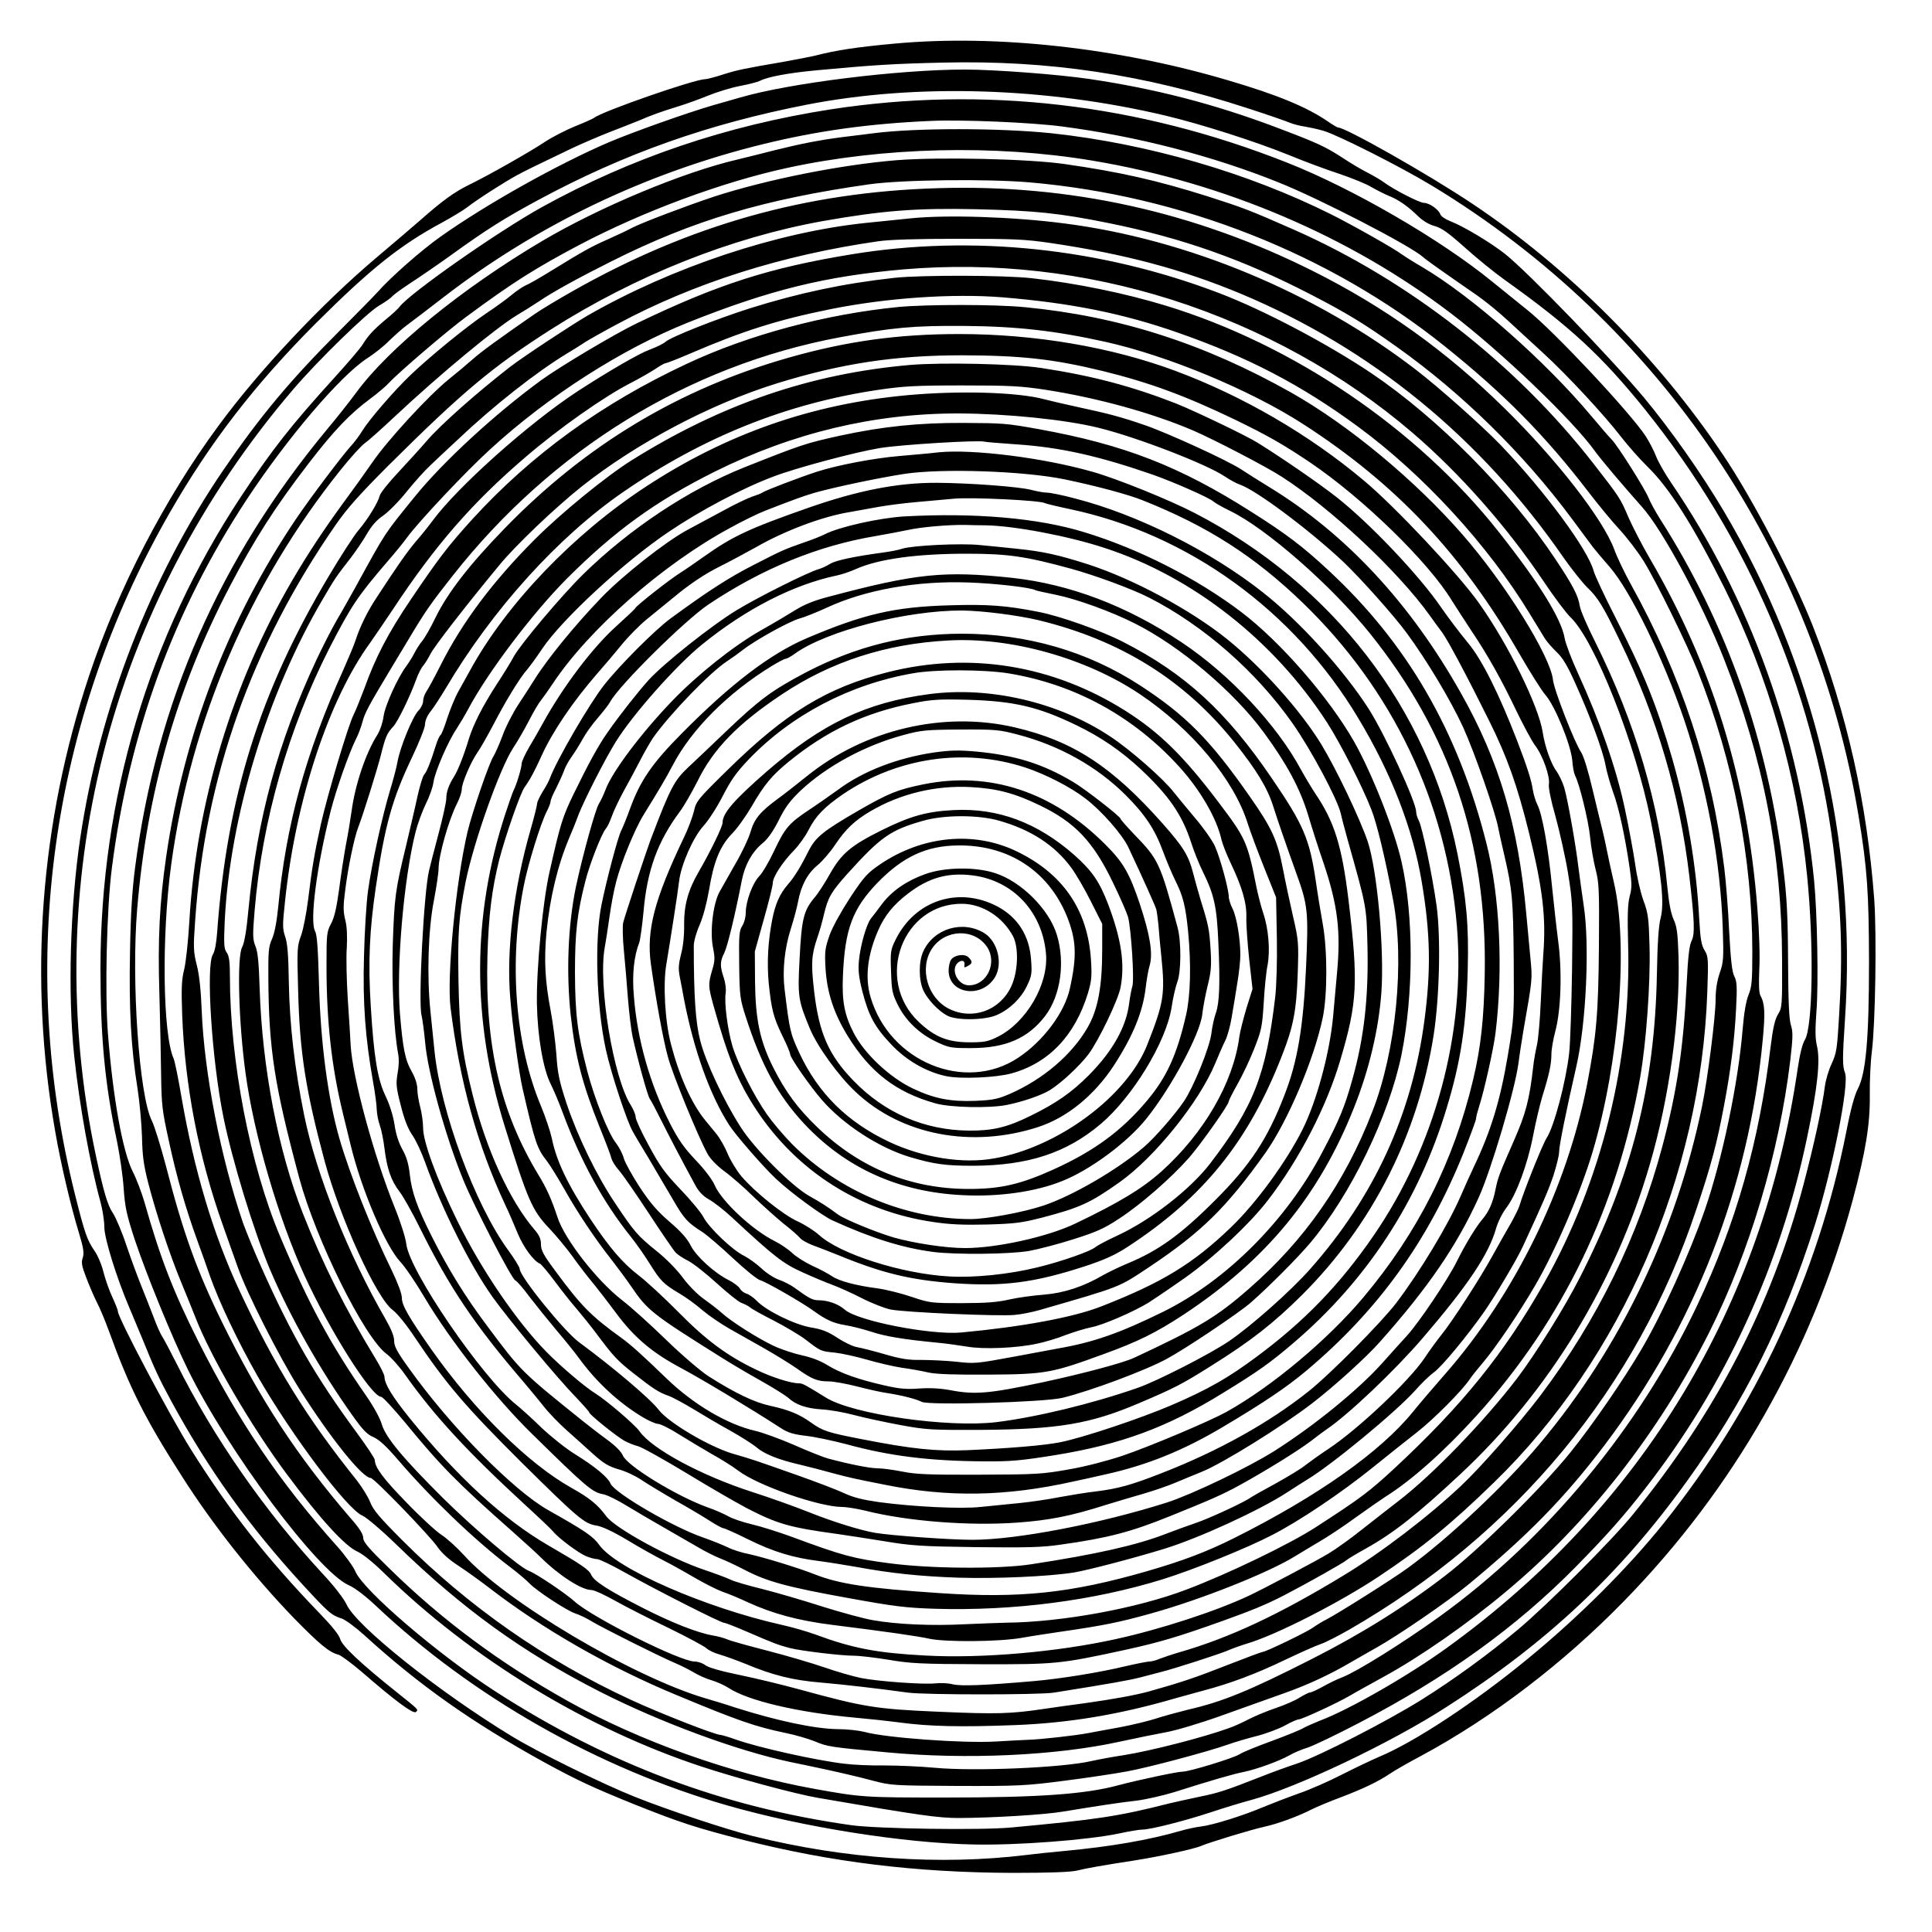 <?xml version="1.0" encoding="UTF-8" standalone="yes"?>
<svg version="1.0" xmlns="http://www.w3.org/2000/svg" width="100mm" height="100mm" viewBox="0 0 1000 1000" preserveAspectRatio="xMidYMid meet">
  <g transform="translate(0,1000) scale(0.1,-0.1)" fill="#000000" stroke="none">
    <path d="M4638 9775 c-198 -18 -308 -34 -423 -64 -22 -5 -94 -19 -160 -31
-210 -36 -238 -42 -314 -66 -40 -13 -82 -24 -92 -24 -54 0 -534 -167 -574
-200 -5 -4 -49 -24 -97 -43 -49 -20 -119 -56 -157 -81 -78 -52 -293 -174 -394
-223 -77 -38 -135 -80 -252 -183 -44 -38 -145 -125 -225 -192 -284 -240 -605
-580 -820 -873 -277 -375 -519 -843 -668 -1290 -255 -764 -315 -1573 -176
-2363 28 -162 79 -381 123 -525 24 -79 27 -104 19 -128 -8 -23 -5 -42 18 -101
15 -40 40 -98 55 -128 16 -30 44 -98 63 -150 106 -293 187 -454 380 -755 160
-251 366 -511 575 -728 134 -137 185 -180 234 -192 13 -4 67 -44 120 -89 170
-148 267 -220 280 -207 13 13 18 8 -98 101 -187 149 -284 240 -294 276 -6 22
-44 69 -109 136 -271 281 -463 526 -664 846 -114 183 -378 682 -378 715 0 7
-13 39 -28 72 -16 33 -36 91 -46 129 -9 38 -30 88 -47 112 -38 55 -51 93 -99
284 -303 1203 -129 2461 489 3537 209 364 440 663 755 979 282 281 436 405
654 522 51 28 109 63 130 79 51 40 195 132 256 165 50 27 75 39 281 138 55 26
150 67 210 90 61 24 124 48 140 55 67 29 114 46 195 71 47 14 121 41 165 59
44 18 118 41 165 50 47 9 93 21 102 26 40 21 145 41 293 55 300 28 400 34 656
40 549 13 1040 -61 1579 -237 102 -33 200 -67 218 -75 18 -7 51 -16 75 -19 23
-4 67 -13 97 -22 73 -21 402 -187 565 -286 1176 -713 1981 -1904 2205 -3261
45 -272 53 -396 54 -751 0 -404 -16 -580 -58 -661 -17 -32 -38 -109 -60 -224
-147 -740 -468 -1428 -942 -2021 -188 -235 -444 -490 -709 -707 -271 -223
-584 -429 -764 -504 -42 -18 -130 -60 -197 -94 -66 -34 -166 -78 -222 -97 -56
-20 -139 -52 -185 -71 -104 -44 -257 -92 -321 -100 -27 -3 -72 -13 -100 -21
-169 -49 -365 -83 -611 -106 -66 -6 -151 -15 -190 -20 -448 -55 -944 -21
-1420 98 -130 32 -446 137 -610 203 -170 68 -502 231 -639 315 -376 229 -801
568 -852 680 -14 30 -63 94 -120 155 -302 326 -568 708 -759 1090 -32 63 -65
126 -74 140 -10 14 -30 59 -45 100 -16 41 -43 111 -61 155 -18 44 -54 140 -79
214 -24 73 -57 150 -71 171 -28 40 -49 112 -89 300 -146 686 -133 1402 39
2080 174 686 512 1335 983 1885 127 149 383 398 444 433 31 18 62 40 69 49 8
9 51 40 95 69 45 29 138 93 208 143 182 132 281 194 456 288 444 239 877 392
1390 492 568 110 1236 89 1855 -58 184 -44 465 -134 635 -203 80 -33 198 -77
263 -98 65 -22 139 -52 165 -68 26 -15 67 -36 91 -46 49 -19 99 -54 153 -107
23 -22 56 -42 84 -49 36 -10 72 -36 156 -111 60 -54 152 -129 204 -166 341
-243 505 -395 729 -673 533 -664 869 -1444 974 -2265 42 -332 50 -543 30 -875
-10 -169 -13 -190 -38 -245 -16 -33 -31 -85 -35 -115 -14 -110 -58 -310 -111
-511 -166 -627 -451 -1177 -884 -1709 -107 -132 -439 -464 -591 -592 -156
-131 -332 -259 -504 -367 -180 -112 -525 -289 -642 -329 -49 -16 -129 -45
-179 -65 -194 -76 -228 -87 -327 -107 -57 -12 -128 -28 -158 -35 -264 -67
-373 -83 -815 -124 -158 -15 -695 -7 -830 12 -665 94 -1259 317 -1839 691
-299 193 -683 522 -726 621 -11 26 -53 84 -93 129 -301 336 -509 643 -722
1066 -129 257 -195 427 -278 720 -14 47 -40 117 -60 156 -52 103 -102 379
-128 709 -17 213 -7 653 20 862 90 703 319 1330 695 1903 211 321 487 645 626
735 36 23 88 64 115 92 28 27 68 63 90 79 22 16 107 81 190 145 484 374 1048
644 1655 793 282 69 547 106 865 120 160 8 530 -8 685 -29 388 -51 776 -152
1115 -288 216 -86 684 -328 750 -387 19 -17 91 -68 279 -198 43 -30 113 -87
155 -126 43 -39 126 -116 186 -171 128 -117 323 -328 408 -439 34 -44 96 -114
138 -155 111 -109 235 -305 394 -623 229 -459 378 -979 429 -1495 35 -354 29
-778 -12 -845 -13 -21 -26 -74 -37 -148 -180 -1234 -806 -2269 -1813 -2997
-198 -144 -510 -323 -660 -379 -35 -14 -73 -31 -85 -38 -12 -8 -85 -38 -161
-66 -77 -28 -154 -59 -170 -70 -34 -21 -260 -90 -295 -90 -27 0 -229 -43 -331
-70 -172 -47 -413 -64 -900 -64 -414 0 -432 1 -675 45 -432 78 -905 247 -1277
455 -352 197 -651 419 -925 688 -105 102 -133 135 -133 156 0 19 -20 51 -68
105 -274 319 -463 606 -662 1010 -131 267 -202 464 -290 806 -27 102 -60 210
-74 238 -66 129 -107 725 -76 1096 50 601 205 1143 476 1663 131 251 237 417
415 648 127 165 210 252 314 329 39 29 84 67 100 85 51 55 306 273 398 340
242 179 360 253 587 373 329 173 738 325 1075 398 497 108 1073 122 1577 38
684 -114 1338 -393 1862 -794 258 -197 626 -549 742 -711 30 -42 147 -180 244
-289 106 -119 308 -493 423 -785 204 -517 299 -1008 301 -1555 1 -240 0 -251
-21 -285 -16 -26 -26 -69 -38 -165 -60 -498 -179 -916 -382 -1345 -298 -629
-779 -1209 -1333 -1608 -189 -136 -423 -282 -501 -313 -27 -10 -72 -32 -102
-49 -29 -16 -59 -30 -66 -30 -6 0 -30 -12 -53 -26 -23 -15 -78 -39 -122 -54
-45 -15 -108 -41 -141 -58 -33 -17 -80 -39 -105 -47 -132 -48 -406 -118 -545
-140 -55 -8 -129 -22 -165 -30 -151 -35 -606 -54 -811 -35 -74 7 -190 12 -259
12 -69 -1 -163 3 -210 9 -144 17 -438 82 -558 124 -39 14 -76 25 -82 25 -28 0
-314 112 -465 182 -445 206 -839 482 -1180 823 -120 120 -154 160 -169 200
-11 28 -43 79 -71 115 -257 320 -424 591 -607 983 -135 290 -233 619 -299
1000 -16 95 -34 183 -40 197 -57 126 -63 637 -13 1004 101 746 406 1457 878
2045 52 65 108 126 123 136 15 10 84 71 153 136 238 223 529 464 638 529 32
19 83 51 113 71 72 49 207 123 377 208 421 211 788 320 1331 397 171 24 611
29 831 10 785 -68 1551 -370 2144 -845 311 -249 523 -464 750 -760 49 -64 120
-150 158 -191 38 -41 95 -115 126 -165 66 -107 224 -429 280 -570 185 -469
282 -970 282 -1453 0 -149 -3 -180 -19 -220 -13 -31 -24 -93 -31 -178 -23
-282 -106 -675 -195 -934 -80 -230 -220 -539 -330 -726 -91 -155 -254 -392
-367 -532 -150 -186 -472 -503 -648 -638 -212 -163 -436 -302 -690 -431 -323
-164 -461 -221 -640 -262 -52 -13 -127 -33 -166 -46 -40 -13 -123 -33 -186
-45 -62 -11 -135 -25 -163 -30 -66 -13 -247 -33 -310 -35 -27 -1 -104 -5 -170
-9 -167 -10 -573 19 -682 50 -28 7 -89 14 -135 14 -117 1 -313 42 -533 112
-44 15 -114 36 -155 48 -376 111 -1035 502 -1249 741 -36 39 -87 86 -115 104
-28 18 -110 93 -181 167 -121 124 -165 183 -165 221 0 8 -41 70 -91 138 -216
293 -338 505 -496 859 -36 80 -78 183 -95 230 -115 335 -201 774 -214 1100 -4
101 -12 182 -25 233 -18 71 -19 92 -9 230 51 744 292 1423 728 2051 58 84 124
158 272 306 383 381 539 512 845 707 436 277 929 473 1400 558 311 55 486 69
800 62 301 -7 429 -20 685 -72 376 -76 697 -189 1046 -370 186 -96 276 -151
446 -272 337 -240 652 -549 904 -888 49 -66 98 -132 109 -147 11 -14 50 -61
87 -103 107 -123 277 -472 385 -790 117 -348 188 -729 200 -1080 5 -156 4
-175 -16 -232 -14 -41 -21 -87 -21 -136 0 -88 -41 -411 -70 -552 -133 -646
-423 -1249 -838 -1745 -182 -218 -477 -495 -687 -647 -81 -59 -359 -234 -419
-265 -22 -11 -54 -31 -71 -43 -30 -22 -243 -125 -259 -125 -5 0 -88 -31 -185
-69 -160 -63 -237 -89 -401 -135 -72 -20 -188 -41 -330 -61 -63 -8 -160 -22
-215 -30 -174 -26 -246 -28 -546 -15 -326 14 -387 24 -719 115 -91 25 -232 59
-315 76 -93 19 -159 38 -174 50 -13 10 -38 19 -56 19 -74 0 -528 227 -620 310
-45 41 -199 145 -237 159 -49 18 -286 220 -444 376 -210 209 -297 314 -318
383 -8 30 -43 93 -79 145 -185 266 -300 478 -447 827 -155 366 -260 911 -260
1346 0 76 -4 105 -16 123 -15 20 -16 43 -11 160 26 541 221 1184 509 1672 63
108 67 113 146 215 26 34 63 89 82 122 23 40 50 71 83 93 26 18 81 73 121 123
40 50 95 111 122 136 26 25 91 86 144 135 182 173 407 350 566 446 38 23 80
49 94 59 14 9 89 52 168 94 394 211 850 356 1347 427 59 9 203 13 415 13 287
0 343 -2 479 -22 385 -57 683 -137 985 -263 675 -283 1240 -745 1668 -1364 42
-60 98 -130 123 -155 55 -52 83 -97 171 -280 191 -394 308 -792 358 -1215 27
-234 29 -299 12 -334 -12 -22 -19 -82 -26 -225 -17 -333 -50 -554 -125 -837
-125 -468 -336 -899 -631 -1291 -109 -144 -309 -372 -410 -467 -167 -158 -415
-348 -614 -468 -331 -201 -588 -321 -845 -395 -38 -11 -85 -27 -103 -34 -18
-8 -42 -14 -52 -14 -11 0 -67 -11 -123 -24 -137 -33 -337 -65 -472 -77 -265
-23 -380 -27 -423 -17 -23 6 -64 8 -90 5 -61 -7 -298 10 -387 28 -39 8 -123
32 -186 54 -64 22 -196 61 -293 86 -97 25 -192 51 -210 59 -18 8 -53 17 -77
21 -77 13 -210 65 -359 141 -179 91 -256 140 -270 173 -10 25 -49 52 -220 151
-232 134 -472 354 -719 659 -92 114 -130 177 -131 215 0 10 -21 53 -47 95
-157 258 -274 492 -376 752 -128 325 -210 754 -223 1161 -4 136 -10 193 -22
221 -14 35 -15 55 -4 185 39 465 175 941 387 1357 112 218 147 270 300 448 39
45 85 101 102 125 57 79 306 344 433 459 298 273 679 517 1022 654 423 169
713 240 1118 275 466 39 932 -14 1384 -157 464 -148 891 -384 1246 -688 245
-210 490 -487 679 -769 54 -81 117 -165 140 -187 125 -119 336 -654 415 -1050
56 -286 71 -429 52 -504 -11 -39 -17 -130 -20 -296 -11 -573 -129 -1039 -399
-1568 -77 -152 -228 -394 -325 -522 -170 -222 -434 -496 -612 -633 -47 -36
-131 -102 -187 -146 -56 -45 -134 -101 -173 -125 -59 -36 -336 -183 -415 -220
-169 -80 -461 -175 -690 -225 -303 -67 -696 -101 -985 -85 -249 13 -376 37
-570 109 -41 15 -120 38 -175 50 -396 89 -854 289 -943 413 -31 44 -73 73
-265 181 -182 103 -506 433 -722 736 -60 83 -75 112 -75 140 0 24 -15 61 -46
115 -193 335 -356 744 -419 1050 -50 245 -76 468 -80 690 -2 140 -7 203 -19
237 -14 41 -14 61 -1 180 55 528 227 1049 443 1344 23 33 75 109 115 169 219
332 412 554 687 789 173 149 409 315 547 385 43 22 98 54 123 70 25 17 49 31
55 31 5 0 62 22 125 49 271 117 457 176 725 230 290 59 635 83 895 62 351 -29
623 -83 910 -184 360 -126 635 -269 930 -486 337 -248 672 -612 888 -968 31
-51 66 -108 77 -126 11 -18 39 -50 62 -72 32 -30 56 -71 96 -160 75 -165 144
-352 157 -425 6 -34 24 -96 39 -139 29 -78 61 -223 86 -393 12 -82 12 -104 0
-148 -10 -40 -12 -98 -8 -244 18 -604 -138 -1233 -436 -1759 -206 -363 -421
-629 -771 -955 -134 -124 -178 -157 -410 -307 -134 -87 -455 -242 -670 -323
-255 -97 -644 -168 -930 -171 -36 -1 -132 -4 -215 -8 -171 -9 -353 -1 -477 21
-47 8 -164 40 -260 70 -96 31 -236 72 -311 91 -74 18 -149 40 -164 48 -16 8
-77 31 -136 51 -176 59 -463 215 -509 278 -45 61 -86 94 -182 148 -223 125
-502 401 -723 715 -118 168 -153 229 -153 267 0 22 -20 75 -53 144 -103 210
-218 499 -271 684 -59 206 -97 493 -105 800 -5 183 -10 251 -20 270 -29 50 8
335 80 620 28 112 98 310 134 380 10 19 24 57 31 83 12 47 32 84 151 282 30
50 70 116 89 148 86 144 112 181 227 327 515 654 1219 1087 2003 1234 272 51
383 61 644 59 272 -2 473 -25 730 -82 325 -72 754 -251 1025 -426 482 -311
824 -674 1120 -1190 54 -93 114 -189 134 -212 49 -55 131 -256 139 -338 2 -33
9 -68 14 -78 24 -46 69 -232 78 -317 5 -52 18 -129 29 -171 18 -69 19 -106 17
-400 -3 -345 -13 -461 -61 -710 -104 -537 -374 -1089 -735 -1501 -58 -66 -133
-154 -167 -196 -169 -208 -494 -437 -923 -652 -146 -73 -268 -119 -455 -173
-392 -113 -656 -141 -1070 -113 -374 25 -521 47 -650 98 -80 32 -264 88 -338
104 -37 7 -87 23 -110 35 -23 11 -79 34 -125 50 -156 53 -461 231 -482 280
-14 33 -79 87 -182 151 -46 28 -124 90 -175 138 -50 49 -110 103 -133 121
-176 141 -551 690 -567 830 -3 30 -30 115 -60 189 -109 269 -219 677 -228 840
-2 36 -8 144 -15 240 -6 96 -9 216 -5 265 3 59 1 109 -8 144 -11 44 -11 72 0
155 14 114 47 274 68 326 26 68 94 286 116 370 24 97 32 115 65 150 23 25 86
154 119 245 10 28 26 59 36 70 9 11 26 38 37 60 18 37 182 249 355 458 83 102
291 300 428 409 283 224 664 426 1008 533 335 104 614 146 961 146 305 -1 471
-19 726 -81 244 -60 428 -128 684 -251 173 -84 250 -128 390 -222 274 -185
614 -516 735 -716 23 -36 68 -106 101 -156 83 -123 157 -255 233 -415 36 -74
79 -155 97 -179 40 -52 78 -162 71 -200 -3 -16 10 -83 34 -166 21 -77 51 -209
65 -294 24 -149 25 -167 21 -495 -3 -188 -9 -384 -15 -436 -17 -151 -78 -381
-117 -441 -21 -32 -122 -285 -140 -349 -4 -14 -24 -54 -44 -90 -21 -36 -64
-112 -96 -170 -64 -117 -209 -341 -265 -410 -20 -25 -60 -79 -87 -120 -81
-120 -345 -369 -498 -470 -44 -29 -98 -68 -120 -85 -22 -18 -92 -60 -155 -95
-63 -34 -119 -66 -125 -70 -25 -21 -219 -111 -286 -133 -41 -14 -110 -39 -154
-56 -152 -59 -360 -106 -700 -158 -165 -25 -521 -23 -735 6 -182 24 -239 39
-498 135 -68 25 -162 55 -210 66 -47 11 -102 30 -121 41 -19 11 -70 34 -114
49 -160 59 -411 213 -433 266 -8 20 -39 51 -80 81 -36 26 -97 73 -134 103
-310 249 -314 253 -487 485 -115 153 -203 296 -288 465 -76 151 -104 230 -114
321 -6 56 -17 92 -39 131 -19 35 -33 78 -40 127 -7 46 -24 100 -45 145 -43 87
-62 206 -78 469 -14 224 -7 390 26 613 47 322 84 457 189 677 36 76 66 151 66
168 0 18 11 45 29 67 16 20 51 74 78 119 240 406 580 783 918 1016 415 286
848 459 1320 529 128 19 192 23 435 23 249 0 304 -3 435 -23 269 -42 550 -120
760 -210 107 -46 382 -189 460 -240 255 -164 599 -486 765 -717 19 -27 48 -67
65 -89 30 -41 132 -233 245 -461 91 -184 143 -329 204 -575 71 -289 89 -437
74 -630 -3 -41 -9 -151 -13 -245 -4 -93 -13 -195 -20 -225 -7 -30 -16 -80 -19
-110 -20 -175 -39 -245 -100 -384 -76 -173 -82 -189 -95 -251 -13 -68 -35
-118 -69 -157 -33 -39 -87 -127 -132 -218 -48 -96 -195 -315 -259 -385 -31
-34 -89 -98 -128 -142 -122 -136 -351 -323 -558 -454 -133 -84 -425 -224 -555
-266 -347 -110 -778 -193 -1007 -193 -117 0 -419 22 -503 36 -76 13 -218 57
-338 105 -70 28 -203 76 -297 106 -264 85 -521 223 -585 315 -24 34 -171 160
-229 196 -52 32 -176 137 -251 213 -154 156 -341 430 -465 684 -105 215 -175
405 -175 477 0 29 -7 78 -15 108 -8 30 -15 72 -15 94 0 24 -11 58 -29 90 -34
59 -46 119 -61 301 -19 243 19 692 81 939 11 43 35 108 53 145 18 36 37 88 40
115 9 55 75 209 120 275 16 25 43 70 59 100 100 189 332 496 511 676 247 247
461 402 766 554 404 201 827 302 1263 301 248 -1 552 -32 722 -74 200 -49 562
-189 656 -253 24 -16 58 -35 76 -41 85 -29 358 -233 537 -401 88 -84 259 -275
326 -366 106 -144 228 -348 293 -489 58 -127 168 -442 182 -522 4 -21 18 -84
31 -139 42 -181 46 -233 49 -540 2 -297 2 -302 -30 -495 -40 -238 -88 -395
-179 -585 -13 -27 -43 -94 -67 -149 -64 -147 -211 -391 -332 -550 -77 -101
-344 -371 -457 -460 -203 -161 -463 -306 -755 -420 -161 -63 -226 -81 -345
-96 -47 -5 -130 -19 -185 -29 -55 -11 -149 -25 -210 -31 -60 -6 -150 -15 -200
-20 -102 -11 -346 1 -525 25 -84 12 -133 24 -180 46 -36 17 -146 59 -245 94
-230 81 -223 79 -333 111 -123 37 -331 160 -382 226 -43 57 -238 222 -412 350
-77 56 -308 341 -308 380 0 8 -27 53 -61 99 -171 235 -348 716 -380 1029 -5
47 -14 139 -21 205 -19 183 -12 423 18 575 13 69 24 142 24 163 0 68 52 252
95 337 14 27 25 60 25 74 0 32 46 140 81 191 16 22 51 85 80 139 61 119 140
249 178 291 14 17 49 64 76 105 101 152 424 451 656 607 164 111 381 226 544
287 118 45 422 126 550 147 112 18 509 42 540 33 6 -2 80 -8 166 -14 227 -15
427 -60 709 -158 107 -38 289 -118 311 -138 9 -8 48 -30 85 -48 187 -90 526
-387 726 -636 414 -517 605 -1083 593 -1760 -4 -233 -20 -380 -60 -548 -101
-424 -286 -791 -568 -1127 -186 -221 -474 -462 -709 -593 -87 -48 -389 -176
-538 -227 -82 -27 -192 -56 -280 -71 -134 -24 -169 -26 -460 -27 -260 -1 -330
2 -399 16 -46 9 -103 17 -128 17 -41 0 -150 22 -258 51 -22 6 -101 37 -175 70
-74 32 -165 65 -201 73 -144 33 -319 136 -459 271 -124 120 -186 176 -235 211
-155 112 -205 162 -338 342 -64 86 -77 110 -77 141 0 28 -8 47 -34 77 -128
150 -250 415 -320 699 -55 219 -68 326 -73 590 -4 250 1 326 37 510 41 205
177 589 247 695 20 30 57 93 81 140 24 47 52 94 62 105 9 11 36 49 60 85 186
281 570 619 918 807 63 35 145 75 181 89 157 61 190 73 256 93 98 28 329 77
465 98 197 30 621 15 830 -28 164 -34 328 -78 403 -108 337 -134 579 -289 830
-531 466 -450 745 -1034 798 -1675 45 -551 -112 -1136 -431 -1600 -173 -252
-358 -444 -605 -627 -148 -110 -249 -168 -441 -251 -161 -69 -457 -168 -576
-192 -80 -16 -255 -31 -478 -41 -163 -7 -290 6 -545 56 -182 35 -207 44 -266
86 -61 44 -117 67 -214 88 -82 18 -182 66 -320 154 -38 25 -136 108 -216 186
-80 78 -183 171 -230 207 -131 102 -297 315 -334 430 -28 86 -56 150 -97 216
-198 327 -278 669 -265 1136 6 210 23 345 61 497 32 123 109 345 131 375 26
35 54 87 89 165 57 125 161 278 285 421 36 41 94 109 128 151 34 42 92 101
130 132 37 30 113 92 168 137 65 52 137 100 205 134 58 29 143 75 190 101 149
86 345 160 485 183 33 6 101 18 150 27 50 9 137 20 195 25 58 5 148 13 200 18
91 8 446 -9 468 -23 5 -3 63 -17 129 -31 613 -129 1159 -524 1492 -1080 172
-285 284 -575 330 -850 45 -267 48 -457 14 -715 -64 -487 -260 -914 -592
-1289 -100 -113 -304 -294 -420 -373 -97 -66 -371 -206 -471 -241 -237 -83
-529 -153 -733 -178 -251 -30 -742 40 -882 127 -108 67 -121 74 -140 74 -42 0
-142 32 -220 70 -151 72 -260 153 -403 298 -73 74 -167 161 -208 192 -82 63
-151 144 -248 290 -118 179 -176 300 -200 419 -8 36 -33 111 -56 166 -134 321
-167 745 -89 1140 22 113 87 322 118 383 12 23 21 47 21 55 0 8 13 38 29 68
15 30 33 70 40 89 6 19 25 53 41 75 16 22 41 63 56 90 15 28 50 77 79 110 28
33 57 70 63 82 45 84 386 422 510 505 277 185 565 303 862 353 52 9 127 23
165 31 71 16 209 28 300 27 28 -1 75 -2 105 -2 147 -2 429 -55 617 -117 456
-148 878 -480 1152 -904 66 -102 182 -329 229 -450 29 -73 72 -252 113 -470
60 -319 15 -780 -108 -1094 -143 -369 -350 -665 -638 -916 -169 -148 -257
-200 -595 -358 -56 -26 -253 -79 -470 -126 -283 -60 -354 -66 -484 -41 -50 9
-104 12 -160 8 -67 -5 -104 -1 -182 17 -132 30 -225 63 -293 105 -35 22 -84
40 -131 50 -41 9 -108 31 -148 50 -84 40 -222 128 -268 171 -18 16 -58 47 -89
69 -34 24 -79 69 -111 112 -30 41 -88 100 -136 138 -98 79 -116 100 -214 247
-97 145 -193 343 -251 515 -38 116 -47 156 -53 253 -5 63 -18 167 -30 230 -29
151 -35 264 -21 408 18 178 57 341 116 482 13 30 36 86 50 125 32 80 136 285
192 375 88 142 313 396 448 505 227 184 472 309 695 356 25 5 70 20 101 34
117 52 314 79 574 79 211 0 302 -13 540 -78 123 -34 311 -103 400 -148 285
-145 557 -384 746 -653 97 -139 230 -388 249 -466 5 -24 21 -84 35 -134 99
-352 98 -345 103 -554 6 -267 -18 -476 -79 -691 -39 -140 -67 -208 -156 -376
-185 -352 -495 -662 -823 -824 -222 -109 -357 -157 -540 -189 -63 -12 -162
-30 -220 -41 -211 -39 -215 -39 -312 -28 -51 5 -131 9 -178 9 -68 -1 -106 5
-189 29 -58 17 -122 33 -144 37 -21 3 -67 25 -102 48 -50 33 -81 45 -137 54
-84 14 -233 87 -281 138 -17 17 -41 34 -53 37 -13 4 -28 15 -34 26 -6 11 -32
31 -58 44 -77 39 -168 123 -197 179 -17 35 -50 72 -107 121 -63 54 -101 97
-156 180 -39 60 -77 128 -83 150 -6 23 -24 58 -41 80 -39 49 -110 227 -148
371 -51 197 -63 292 -64 510 0 207 11 308 54 475 22 88 85 248 106 271 8 9 21
37 30 62 9 26 36 84 61 130 25 45 65 119 88 164 23 45 53 96 66 115 84 120
297 341 383 396 23 15 59 41 81 58 63 50 246 151 295 163 25 7 88 32 140 56
198 92 465 140 735 130 140 -5 322 -26 345 -40 3 -2 52 -13 107 -24 107 -22
284 -86 405 -147 234 -117 514 -353 670 -566 118 -161 186 -287 228 -424 21
-71 57 -183 80 -249 74 -220 91 -354 70 -575 -5 -58 -14 -158 -20 -223 -18
-190 -86 -440 -159 -585 -84 -167 -239 -379 -368 -503 -197 -190 -358 -288
-673 -411 -145 -57 -412 -106 -725 -135 -157 -14 -537 60 -602 118 -34 30 -88
49 -138 49 -29 0 -51 12 -123 65 -18 13 -54 32 -80 41 -26 9 -67 36 -92 60
-25 23 -65 52 -89 64 -61 30 -181 145 -210 200 -13 25 -67 90 -120 145 -81 85
-106 120 -163 226 -38 69 -68 135 -68 147 0 12 -11 39 -24 60 -91 140 -171
624 -136 817 5 28 16 97 24 155 8 58 23 141 35 185 25 99 98 277 142 347 84
136 114 187 151 257 97 186 286 375 513 514 33 20 65 37 71 37 6 0 29 12 50
28 165 117 576 223 864 222 102 -1 286 -24 395 -50 425 -103 757 -310 1015
-633 114 -143 170 -235 200 -330 25 -79 62 -186 120 -348 60 -166 63 -197 50
-489 -14 -305 -44 -486 -112 -659 -87 -226 -177 -362 -357 -542 -180 -180
-295 -263 -458 -330 -43 -18 -98 -45 -123 -59 -103 -60 -201 -92 -305 -101
-55 -4 -136 -15 -180 -25 -60 -14 -122 -19 -245 -19 -159 0 -168 1 -260 32
-53 18 -132 38 -175 44 -115 15 -201 38 -238 63 -18 12 -63 37 -102 54 -38 18
-86 48 -105 67 -19 18 -60 46 -90 61 -114 56 -275 206 -311 290 -12 28 -52 81
-97 128 -60 63 -90 105 -134 191 -103 201 -169 431 -187 658 -10 112 0 207 28
279 5 15 15 87 22 160 18 212 73 363 187 516 22 29 63 101 93 160 82 167 208
296 436 448 255 170 539 262 863 279 323 18 713 -92 990 -278 271 -182 489
-445 559 -672 12 -38 50 -140 84 -225 l62 -155 4 -210 c2 -124 -2 -251 -9
-310 -48 -401 -111 -562 -336 -857 -103 -134 -307 -293 -480 -373 -54 -25
-105 -52 -114 -60 -24 -21 -173 -74 -301 -105 -147 -36 -324 -54 -453 -47
-246 13 -570 116 -678 216 -25 22 -74 53 -109 69 -74 33 -222 152 -291 233
-25 30 -57 82 -71 116 -14 34 -40 81 -59 104 -18 22 -45 55 -59 72 -70 86
-133 227 -176 392 -31 118 -42 311 -24 414 20 120 60 375 66 430 10 85 72 226
126 286 26 28 71 98 100 155 42 82 71 123 134 189 220 230 523 389 850 446
116 21 366 20 493 0 344 -56 648 -222 886 -484 108 -119 194 -267 218 -376 5
-22 26 -76 47 -120 60 -126 85 -210 82 -285 -1 -36 6 -133 15 -217 l17 -152
-31 -98 c-16 -54 -33 -120 -37 -148 -31 -238 -182 -499 -404 -699 -100 -89
-219 -161 -447 -270 -143 -68 -404 -126 -570 -126 -99 0 -263 25 -369 55 -91
27 -252 93 -288 119 -55 41 -90 63 -149 96 -90 51 -280 241 -353 354 -89 139
-182 337 -211 451 -24 95 -33 229 -33 490 0 22 13 69 30 107 18 41 37 113 49
181 24 148 57 228 119 292 27 27 72 91 101 140 67 116 105 161 193 233 195
159 395 254 642 302 94 19 133 22 285 18 238 -7 364 -36 562 -132 126 -61 230
-132 332 -227 146 -137 214 -235 261 -379 15 -47 42 -114 60 -150 59 -120 73
-180 81 -365 10 -215 6 -316 -13 -369 -8 -22 -19 -70 -23 -106 -10 -74 -91
-274 -141 -349 -48 -71 -153 -191 -208 -238 -135 -116 -368 -252 -520 -303
-105 -35 -294 -70 -378 -70 -340 1 -681 145 -924 389 -42 43 -99 110 -128 151
-67 95 -153 265 -180 356 -25 84 -43 224 -35 273 3 21 -1 54 -10 81 -20 59
-20 83 3 128 16 32 55 192 91 377 16 79 52 144 104 188 30 24 57 63 87 122 33
67 59 101 112 152 136 128 336 236 535 289 88 24 116 27 292 28 182 1 202 -1
297 -26 216 -56 412 -166 560 -314 99 -99 151 -177 192 -289 17 -46 46 -115
64 -152 41 -81 54 -135 67 -268 16 -173 12 -327 -11 -429 -48 -208 -100 -321
-202 -443 -131 -156 -274 -261 -484 -356 -170 -77 -274 -101 -438 -101 -300 0
-563 107 -783 318 -104 100 -166 184 -230 311 -69 138 -92 248 -94 448 l-1
152 46 165 c26 91 47 176 47 190 0 31 51 109 111 170 24 25 58 72 74 104 37
73 83 120 181 187 280 188 625 239 939 137 104 -34 237 -102 313 -161 84 -64
190 -185 222 -252 73 -155 139 -302 145 -322 3 -13 8 -49 11 -80 2 -32 9 -105
15 -163 20 -196 13 -240 -73 -458 -105 -266 -462 -531 -793 -588 -162 -29
-367 4 -539 84 -220 103 -372 253 -470 465 -45 97 -49 112 -75 327 -12 97 0
213 33 315 14 44 31 107 37 139 15 82 49 146 101 188 24 20 65 67 91 106 54
81 102 126 184 174 154 90 336 134 518 124 135 -7 229 -32 360 -96 180 -87
274 -187 375 -397 38 -78 73 -159 79 -180 16 -64 33 -325 22 -358 -5 -17 -12
-54 -16 -84 -14 -124 -85 -251 -210 -377 -89 -89 -166 -143 -300 -209 -121
-60 -197 -78 -320 -77 -230 2 -436 91 -598 259 -128 132 -178 246 -203 462
-17 145 -14 189 17 279 11 31 26 85 34 120 20 86 39 118 120 208 174 193 224
228 394 276 109 31 286 31 393 0 165 -47 287 -127 372 -242 24 -32 70 -111
102 -175 l59 -117 0 -131 c0 -194 -22 -313 -76 -406 -81 -140 -228 -266 -400
-342 -65 -28 -88 -33 -182 -37 -128 -5 -213 12 -322 64 -119 56 -251 180 -306
287 -48 93 -62 164 -56 297 10 240 49 346 179 481 131 135 254 192 418 193
260 3 466 -132 562 -366 49 -123 53 -205 16 -373 -27 -125 -137 -273 -268
-360 -274 -182 -666 -21 -764 314 -30 101 -16 221 41 349 32 73 78 130 153
187 107 82 205 110 334 94 209 -26 361 -188 380 -405 14 -159 -102 -357 -251
-431 -51 -25 -69 -28 -148 -28 -111 1 -177 28 -259 105 -232 219 -85 616 226
612 105 -2 206 -67 261 -167 31 -59 27 -184 -9 -261 -59 -126 -202 -176 -323
-115 -111 57 -154 209 -87 311 67 101 217 107 284 10 56 -82 1 -200 -93 -200
-56 0 -96 78 -59 115 20 19 40 14 36 -9 -3 -15 0 -16 17 -6 25 13 26 23 4 45
-20 20 -72 13 -90 -12 -7 -9 -13 -35 -13 -57 1 -122 172 -146 240 -34 42 70
14 185 -55 228 -112 69 -262 24 -316 -94 -25 -54 -24 -148 0 -202 22 -47 77
-106 124 -131 49 -26 197 -24 258 4 67 30 124 86 155 151 24 50 26 64 21 132
-8 126 -68 221 -174 278 -201 106 -428 32 -528 -173 -25 -50 -27 -62 -23 -162
3 -99 6 -115 35 -174 41 -82 111 -150 201 -192 63 -30 74 -32 177 -32 181 0
297 51 386 168 79 105 103 277 59 419 -40 132 -185 276 -320 319 -101 33 -260
31 -360 -5 -96 -34 -172 -86 -224 -154 -22 -30 -48 -64 -58 -76 -24 -31 -55
-141 -62 -217 -5 -51 -1 -87 18 -162 32 -124 64 -184 150 -274 77 -82 182
-142 283 -163 73 -16 258 -8 338 14 193 53 329 196 396 415 19 63 21 88 16
170 -16 262 -146 451 -390 567 -218 103 -482 78 -699 -68 -69 -47 -84 -63
-157 -173 -47 -72 -91 -151 -107 -195 -24 -69 -26 -83 -21 -174 8 -125 43
-231 114 -347 116 -189 251 -293 455 -350 78 -22 281 -26 370 -8 84 17 179 50
223 77 59 37 152 124 198 184 54 72 154 281 167 347 23 123 4 250 -64 430 -46
120 -84 174 -176 256 -190 167 -395 244 -624 232 -139 -7 -225 -31 -372 -104
-159 -79 -209 -121 -268 -226 -27 -48 -63 -104 -81 -124 -55 -66 -66 -110 -76
-310 -11 -201 -8 -220 52 -365 38 -93 149 -247 238 -330 236 -223 599 -293
943 -182 151 49 292 164 394 320 99 153 149 276 164 401 5 43 14 96 21 117 17
62 2 156 -52 319 -53 158 -86 215 -179 307 -273 273 -598 380 -942 310 -132
-27 -177 -45 -332 -134 -185 -107 -225 -139 -261 -211 -40 -80 -72 -133 -107
-173 -42 -49 -65 -100 -81 -182 -22 -112 -28 -224 -18 -330 14 -135 24 -175
70 -270 23 -46 41 -90 41 -97 0 -18 103 -166 164 -236 111 -128 296 -248 456
-296 125 -37 184 -45 330 -45 283 2 479 66 657 216 165 140 338 423 367 603 7
50 21 108 29 130 21 52 22 212 2 285 -91 336 -98 351 -226 483 -38 40 -69 75
-69 79 0 11 -183 154 -246 191 -156 93 -298 138 -502 157 -91 8 -132 7 -219
-5 -188 -28 -365 -96 -493 -191 -36 -26 -104 -74 -151 -105 -107 -71 -126 -94
-184 -217 -25 -53 -59 -111 -75 -127 -35 -36 -70 -131 -70 -189 0 -23 -8 -53
-18 -68 -16 -25 -18 -48 -16 -200 2 -163 4 -178 34 -271 81 -251 165 -405 302
-553 214 -229 489 -354 819 -370 185 -10 379 17 517 73 146 58 337 200 435
322 130 162 279 440 290 541 3 30 15 96 27 145 19 75 21 106 16 190 -7 105 -9
120 -51 255 -14 47 -32 111 -40 143 -23 89 -50 133 -157 254 -263 297 -465
428 -765 498 -368 86 -776 -10 -1076 -252 -45 -36 -113 -90 -153 -119 -92 -68
-120 -103 -140 -172 -9 -31 -43 -104 -77 -162 -33 -58 -70 -123 -82 -145 -34
-60 -51 -205 -35 -287 11 -55 11 -71 -4 -120 -21 -72 -20 -83 5 -176 78 -279
128 -401 224 -547 210 -318 536 -525 915 -580 85 -13 157 -16 280 -13 144 4
180 9 285 36 195 51 249 76 400 183 182 129 412 415 495 615 18 43 41 97 52
118 11 22 26 76 33 120 8 45 21 124 29 176 9 52 16 118 16 147 0 83 -19 197
-40 239 -11 21 -20 50 -20 64 -1 40 -45 202 -72 261 -14 30 -60 96 -104 147
-43 51 -92 111 -109 132 -52 68 -226 221 -330 289 -267 177 -624 260 -937 218
-324 -43 -553 -152 -838 -399 -171 -149 -230 -217 -230 -266 0 -21 -63 -150
-125 -257 -53 -91 -75 -172 -74 -269 1 -58 -5 -115 -16 -155 -13 -53 -15 -75
-6 -120 6 -31 16 -81 21 -111 51 -265 134 -497 234 -653 35 -54 174 -214 242
-278 76 -72 239 -191 293 -216 207 -94 363 -142 521 -163 119 -15 395 -12 496
5 49 9 153 36 231 61 117 37 158 55 235 106 114 74 270 211 362 315 64 74 206
275 206 292 0 5 20 45 45 89 25 44 64 126 86 182 38 96 42 113 50 239 4 75 13
163 20 196 14 75 5 189 -23 270 -11 33 -26 92 -34 130 -47 237 -55 255 -198
444 -180 238 -304 360 -481 472 -376 237 -806 307 -1229 200 -317 -80 -529
-210 -832 -508 -153 -150 -161 -161 -172 -211 -7 -29 -30 -92 -53 -139 -152
-318 -194 -479 -170 -653 26 -185 63 -390 88 -480 24 -91 157 -415 205 -502
14 -26 49 -62 88 -91 36 -26 103 -85 150 -131 47 -45 117 -108 155 -139 39
-30 77 -64 86 -75 9 -11 39 -27 65 -37 27 -10 87 -33 134 -52 229 -94 372
-128 599 -145 256 -18 415 3 674 87 104 34 158 59 220 99 394 256 629 547 802
991 60 152 75 233 82 425 5 160 5 170 -25 300 -17 74 -40 182 -51 240 -29 151
-57 213 -172 377 -205 294 -332 422 -569 576 -273 177 -587 267 -922 267 -290
-1 -547 -65 -808 -201 -174 -92 -237 -138 -408 -301 -86 -82 -175 -167 -198
-188 -74 -69 -94 -107 -194 -370 -27 -72 -138 -406 -145 -438 -3 -18 -2 -81 4
-140 6 -59 15 -170 21 -247 6 -77 17 -167 24 -200 28 -126 79 -311 90 -324 6
-7 31 -55 56 -105 41 -82 105 -205 178 -339 18 -34 40 -57 71 -75 26 -14 78
-55 117 -91 224 -208 267 -241 369 -287 55 -25 125 -54 155 -65 30 -11 98 -41
150 -68 53 -27 120 -53 150 -59 75 -15 563 -36 642 -28 35 3 93 15 128 25 430
124 407 116 570 224 268 179 398 306 600 590 115 163 250 480 296 697 25 117
25 350 1 485 -10 55 -27 158 -37 228 -32 215 -63 288 -226 527 -236 347 -449
543 -770 707 -117 60 -326 134 -439 156 -167 33 -263 40 -458 34 -288 -8 -447
-45 -745 -172 -187 -81 -390 -235 -644 -492 -153 -154 -215 -245 -267 -389
-17 -47 -38 -98 -46 -114 -16 -30 -75 -252 -101 -380 -38 -180 -27 -531 22
-753 26 -120 109 -373 140 -425 10 -19 48 -82 83 -140 35 -59 90 -153 123
-209 59 -102 75 -120 155 -171 23 -15 93 -75 156 -134 63 -59 126 -110 141
-114 28 -7 217 -115 280 -161 63 -45 97 -61 161 -72 33 -5 94 -21 135 -34 71
-24 168 -40 345 -57 44 -4 111 -14 150 -20 83 -15 257 -8 362 15 39 8 107 28
149 45 43 16 102 34 132 40 57 10 217 79 296 127 25 16 110 73 188 128 148
104 337 280 431 403 163 212 304 485 375 727 88 297 93 401 42 825 -34 281
-73 406 -171 551 -20 30 -54 87 -75 125 -125 233 -372 496 -619 660 -282 188
-577 300 -875 333 -353 38 -498 23 -952 -98 -74 -19 -127 -41 -170 -68 -35
-22 -116 -70 -180 -106 -141 -80 -327 -228 -458 -364 -160 -166 -312 -368
-346 -461 -10 -26 -25 -58 -34 -72 -18 -27 -86 -274 -119 -430 -41 -198 -51
-440 -27 -665 24 -217 60 -356 150 -580 29 -71 56 -142 60 -158 3 -15 21 -44
40 -65 18 -20 87 -120 154 -222 67 -102 129 -193 139 -203 10 -11 39 -30 65
-43 26 -13 93 -66 149 -117 55 -50 112 -96 127 -101 15 -5 34 -15 43 -22 8 -8
64 -39 125 -70 60 -31 134 -75 164 -98 78 -60 78 -60 150 -67 36 -4 110 -20
165 -36 55 -16 136 -35 180 -42 44 -6 107 -17 140 -25 42 -9 135 -12 315 -11
292 2 324 8 592 106 179 65 272 111 418 207 424 281 697 612 878 1068 79 198
128 406 142 597 16 222 -22 636 -71 782 -41 120 -163 376 -241 504 -108 176
-308 399 -488 544 -187 150 -482 309 -715 385 -156 50 -236 68 -375 82 -58 6
-143 15 -190 19 -96 10 -346 -2 -400 -19 -19 -7 -64 -15 -100 -20 -148 -20
-242 -40 -273 -58 -17 -11 -43 -23 -57 -27 -57 -16 -313 -144 -425 -212 -132
-80 -378 -276 -457 -362 -54 -60 -150 -181 -212 -270 -50 -71 -100 -163 -177
-321 -58 -120 -68 -152 -124 -400 -36 -156 -69 -505 -66 -685 3 -168 32 -338
71 -415 15 -30 44 -98 63 -150 95 -255 209 -462 351 -640 29 -36 73 -99 99
-141 55 -88 71 -105 152 -153 33 -19 87 -58 120 -87 33 -28 96 -71 140 -96 44
-25 127 -72 184 -104 57 -33 131 -78 165 -102 79 -56 107 -67 164 -67 26 0 92
-12 147 -26 55 -14 124 -30 154 -34 79 -12 152 -31 182 -46 37 -19 636 -2 729
21 146 36 430 142 540 202 100 54 372 237 432 289 98 86 242 231 310 311 210
250 407 657 472 973 63 313 64 721 0 1001 -37 164 -154 459 -245 620 -130 228
-380 516 -584 671 -231 175 -531 328 -815 414 -238 73 -565 101 -930 81 -130
-8 -336 -54 -410 -92 -19 -10 -70 -30 -115 -45 -97 -34 -110 -40 -254 -114
-130 -66 -243 -140 -430 -277 -83 -61 -267 -246 -346 -347 -77 -99 -246 -390
-279 -481 -5 -14 -22 -45 -38 -70 -15 -25 -28 -52 -28 -61 0 -8 -15 -69 -34
-135 -87 -302 -126 -623 -105 -870 11 -144 45 -387 64 -470 65 -283 75 -310
126 -375 15 -19 55 -84 90 -145 67 -120 163 -263 244 -365 28 -36 75 -99 103
-140 84 -123 105 -140 472 -370 41 -26 129 -78 195 -115 66 -37 131 -78 145
-90 38 -36 94 -55 173 -60 40 -2 115 -15 167 -29 52 -14 160 -37 240 -52 136
-25 162 -26 420 -25 399 3 564 31 815 138 186 79 224 99 375 194 206 129 322
220 471 368 363 363 597 825 679 1340 31 197 38 507 16 671 -22 158 -74 406
-92 442 -8 15 -14 35 -14 46 0 51 -163 404 -247 535 -130 202 -356 451 -544
599 -271 215 -651 405 -975 488 -63 17 -128 30 -144 30 -16 0 -54 7 -85 15
-63 16 -315 35 -486 36 -200 1 -407 -39 -664 -129 -309 -108 -395 -149 -540
-252 -44 -31 -100 -70 -124 -85 -52 -32 -228 -170 -233 -183 -1 -4 -47 -47
-100 -95 -121 -109 -274 -311 -379 -502 -18 -33 -50 -89 -71 -124 -21 -36 -38
-73 -38 -84 0 -21 -27 -111 -43 -141 -5 -11 -24 -65 -42 -120 -172 -527 -173
-1064 -4 -1611 120 -386 143 -440 232 -533 35 -37 88 -101 118 -142 29 -41 74
-100 99 -130 25 -30 84 -106 130 -168 93 -125 186 -204 337 -284 115 -62 356
-207 515 -310 37 -24 65 -32 130 -40 46 -5 139 -25 208 -43 227 -62 430 -87
715 -89 137 -1 189 4 365 32 343 56 580 143 870 322 178 109 245 156 365 259
379 323 648 734 793 1216 73 240 102 431 109 720 6 227 -7 365 -53 595 -152
753 -646 1394 -1359 1764 -131 68 -405 179 -530 214 -255 73 -618 118 -795
101 -41 -5 -132 -13 -201 -19 -136 -11 -326 -48 -429 -81 -92 -30 -273 -99
-285 -109 -5 -4 -28 -13 -50 -20 -22 -7 -92 -40 -155 -75 -63 -34 -146 -79
-184 -99 -111 -60 -331 -233 -442 -348 -136 -141 -280 -317 -348 -426 -16 -26
-53 -83 -82 -127 -29 -44 -67 -118 -83 -163 -17 -45 -38 -93 -47 -107 -23 -35
-111 -293 -134 -390 -61 -260 -108 -749 -88 -911 48 -386 139 -711 282 -1018
19 -39 48 -107 66 -151 30 -72 83 -143 115 -156 6 -2 40 -42 75 -89 35 -47 86
-112 115 -145 28 -33 73 -89 100 -125 91 -122 110 -142 195 -209 103 -81 130
-98 181 -116 22 -8 79 -39 127 -68 48 -29 133 -80 190 -111 57 -32 118 -71
136 -86 40 -35 113 -65 226 -91 47 -11 123 -31 170 -44 82 -22 112 -29 270
-60 326 -66 625 -61 972 16 51 11 125 27 163 36 219 48 408 124 616 248 212
126 326 203 428 288 371 311 631 670 815 1127 36 91 66 172 66 180 0 8 7 35
15 60 26 79 76 302 86 385 40 329 22 708 -47 979 -147 582 -410 1036 -818
1414 -132 123 -219 189 -401 304 -370 235 -657 347 -1100 427 -166 30 -185 31
-390 32 -227 1 -415 -18 -637 -66 -177 -39 -198 -46 -493 -163 -290 -116 -594
-317 -836 -554 -112 -110 -321 -358 -359 -425 -14 -27 -55 -93 -91 -148 -74
-115 -120 -206 -144 -285 -23 -77 -56 -161 -75 -190 -27 -42 -40 -79 -40 -113
0 -18 -18 -99 -40 -182 -22 -82 -44 -168 -49 -190 -27 -108 -57 -683 -39 -751
5 -21 13 -82 18 -134 12 -153 104 -487 197 -715 55 -136 251 -515 270 -522 8
-3 42 -42 75 -87 34 -44 96 -121 138 -171 42 -49 95 -115 117 -145 90 -124
206 -231 329 -305 32 -19 68 -35 80 -35 12 0 61 -24 108 -54 48 -30 125 -76
170 -102 46 -25 108 -64 137 -86 101 -77 417 -187 537 -188 24 0 78 -9 120
-19 217 -55 537 -80 787 -62 166 12 278 34 460 92 55 17 143 43 195 58 52 15
124 40 160 55 36 15 98 41 138 57 108 43 417 235 573 355 117 90 281 239 351
318 250 281 397 496 511 746 65 143 189 560 207 700 5 41 17 116 25 165 48
274 47 265 36 380 -6 61 -15 162 -21 225 -42 459 -140 791 -337 1140 -262 467
-597 827 -992 1068 -58 36 -124 77 -146 92 -67 45 -379 188 -498 229 -122 42
-184 59 -352 95 -60 13 -138 31 -172 40 -140 37 -445 45 -712 20 -491 -46
-931 -200 -1345 -471 -378 -247 -725 -609 -913 -953 -17 -30 -44 -80 -61 -110
-17 -30 -42 -92 -57 -137 -14 -45 -30 -85 -35 -88 -5 -3 -16 -27 -24 -53 -27
-87 -47 -137 -61 -152 -7 -8 -22 -58 -34 -111 -11 -53 -39 -170 -60 -260 -55
-226 -60 -264 -68 -509 -6 -206 6 -446 27 -560 6 -28 5 -68 -2 -105 -9 -54 -8
-72 16 -165 18 -72 36 -120 60 -155 19 -27 48 -90 66 -140 88 -245 234 -536
350 -699 83 -116 337 -422 428 -515 39 -41 72 -78 72 -82 0 -10 136 -120 181
-146 20 -11 52 -24 70 -28 18 -4 130 -66 249 -138 118 -72 260 -154 315 -183
159 -82 221 -100 470 -134 44 -6 152 -23 240 -37 143 -24 194 -27 480 -31 260
-3 341 -1 435 13 243 34 362 65 565 147 213 86 272 112 360 160 138 76 301
177 370 229 31 24 67 51 79 59 116 78 356 307 498 472 236 275 344 436 382
571 9 32 33 80 54 107 51 68 108 222 137 370 13 69 35 161 48 205 36 115 47
168 47 218 0 24 9 77 20 118 30 111 36 313 15 469 -9 69 -22 188 -30 265 -21
217 -52 391 -78 441 -9 18 -19 51 -23 75 -7 49 -29 119 -81 254 -93 241 -182
420 -252 504 -53 65 -102 130 -141 186 -110 162 -368 435 -541 571 -90 71
-282 203 -409 282 -59 37 -318 161 -419 202 -229 90 -439 146 -706 186 -141
21 -510 29 -675 15 -515 -45 -976 -203 -1440 -493 -131 -82 -364 -272 -500
-408 -218 -218 -377 -429 -491 -656 -31 -62 -64 -122 -73 -135 -9 -13 -16 -35
-16 -48 0 -14 -11 -36 -25 -50 -30 -32 -93 -186 -107 -261 -5 -30 -23 -98 -39
-150 -40 -132 -95 -382 -114 -520 -9 -63 -18 -216 -21 -340 -7 -241 7 -423 46
-644 11 -60 20 -128 20 -150 1 -23 8 -59 16 -81 8 -22 19 -76 24 -119 13 -105
34 -167 78 -224 20 -26 67 -110 105 -187 153 -309 284 -503 532 -792 33 -39
82 -98 109 -132 27 -35 81 -90 119 -124 38 -34 100 -89 137 -123 55 -49 80
-64 131 -79 35 -9 88 -34 119 -55 30 -20 109 -68 175 -106 66 -37 147 -85 179
-106 33 -21 64 -38 70 -38 6 0 65 -26 131 -59 128 -63 229 -94 365 -111 47 -6
132 -20 190 -30 180 -33 328 -49 530 -56 195 -6 468 6 600 27 75 13 305 73
465 122 182 56 493 199 635 291 36 24 83 53 105 67 127 76 458 349 559 461 33
38 77 80 98 95 38 26 173 189 260 313 60 87 170 272 201 340 107 232 130 285
157 364 16 50 30 105 30 125 0 31 36 209 89 441 51 222 70 630 38 835 -9 61
-21 148 -27 195 -14 118 -56 355 -74 415 -9 28 -27 66 -40 84 -28 37 -61 131
-71 201 -21 135 -177 453 -331 670 -103 146 -437 502 -595 633 -283 238 -626
437 -974 567 -333 124 -729 191 -1120 191 -317 0 -583 -37 -882 -122 -567
-161 -1050 -451 -1469 -882 -184 -189 -297 -335 -360 -464 -24 -50 -55 -104
-68 -120 -13 -15 -31 -44 -41 -63 -9 -19 -29 -50 -42 -68 -45 -60 -111 -205
-118 -262 -4 -30 -18 -71 -31 -92 -61 -95 -116 -260 -134 -395 -6 -43 -19
-123 -30 -178 -10 -55 -26 -158 -35 -230 -13 -93 -24 -143 -41 -175 -23 -42
-24 -55 -24 -220 0 -286 26 -522 85 -763 8 -34 26 -108 40 -164 56 -231 180
-522 257 -604 24 -25 81 -109 127 -187 132 -222 367 -521 556 -705 280 -275
311 -301 366 -311 20 -3 74 -30 120 -58 46 -28 131 -78 189 -111 58 -33 137
-79 177 -102 40 -24 94 -51 120 -61 26 -10 84 -37 128 -60 113 -59 216 -88
533 -145 242 -44 299 -51 452 -56 404 -12 820 42 1176 152 161 50 438 162 567
229 141 72 361 220 522 350 72 58 173 139 226 180 90 70 237 218 277 278 9 14
41 54 70 88 62 73 184 252 267 395 104 177 236 483 299 695 137 464 185 1070
109 1395 -14 61 -30 133 -35 160 -5 28 -16 75 -23 105 -8 30 -31 127 -52 214
-22 94 -46 173 -59 192 -34 50 -141 324 -146 376 -14 123 -247 498 -468 751
-246 282 -590 567 -885 734 -450 254 -891 396 -1380 443 -152 15 -505 15 -655
1 -376 -37 -776 -144 -1095 -294 -441 -206 -804 -470 -1108 -802 -128 -141
-177 -205 -322 -420 -115 -170 -182 -298 -239 -458 -20 -53 -45 -115 -56 -137
-28 -55 -133 -407 -169 -565 -34 -156 -45 -219 -66 -390 -9 -71 -25 -156 -37
-188 -20 -54 -21 -71 -15 -280 8 -325 39 -520 137 -886 81 -299 269 -711 353
-772 22 -16 71 -76 114 -141 161 -241 265 -362 557 -652 288 -285 321 -312
381 -322 30 -4 86 -30 163 -76 64 -39 149 -86 187 -105 39 -20 111 -60 160
-89 50 -29 115 -62 145 -73 30 -10 90 -35 132 -55 127 -58 259 -94 433 -116
273 -34 448 -59 505 -72 84 -18 357 -16 475 4 55 10 150 24 210 33 220 32 298
48 460 93 260 72 612 212 750 298 28 17 84 51 125 75 41 24 125 79 186 124 61
44 131 92 155 108 136 85 306 237 473 421 444 490 729 1082 846 1753 31 179
53 483 48 673 -4 148 -7 173 -32 240 -15 41 -34 125 -42 185 -9 61 -33 193
-55 295 -44 205 -130 452 -240 692 -34 73 -65 156 -70 183 -17 102 -132 287
-344 555 -421 532 -1062 967 -1721 1168 -209 64 -467 117 -694 142 -143 16
-568 17 -710 2 -263 -29 -494 -78 -749 -158 -173 -55 -408 -148 -436 -173 -11
-10 -48 -28 -83 -41 -53 -19 -215 -113 -372 -215 -252 -165 -620 -493 -750
-669 -19 -26 -58 -75 -87 -108 -48 -57 -96 -126 -205 -293 -47 -71 -85 -149
-108 -220 -7 -22 -35 -89 -62 -150 -197 -436 -298 -806 -338 -1230 -8 -79 -19
-135 -32 -165 -18 -40 -20 -64 -19 -205 2 -366 32 -555 160 -1033 86 -319 337
-826 452 -910 23 -17 67 -66 97 -109 151 -213 323 -399 622 -674 69 -63 133
-124 143 -136 27 -34 132 -112 171 -128 20 -8 45 -15 57 -15 11 0 76 -31 143
-69 157 -88 497 -261 515 -261 7 0 63 -22 125 -49 129 -56 156 -66 213 -81 58
-15 267 -40 333 -40 30 0 111 -10 180 -21 110 -19 166 -22 475 -23 390 -1 411
1 752 75 177 39 271 67 498 148 156 56 229 86 320 133 118 61 308 168 325 183
8 7 53 34 100 60 143 80 264 175 489 385 458 427 802 990 981 1605 101 346
157 757 148 1075 -4 119 -8 153 -25 190 -14 30 -25 86 -33 170 -41 427 -166
851 -373 1267 -41 81 -77 165 -80 186 -8 54 -37 109 -127 244 -233 351 -608
729 -950 960 -229 154 -561 329 -790 416 -610 233 -1276 303 -1900 201 -429
-70 -696 -156 -1115 -358 -116 -56 -396 -223 -494 -294 -241 -176 -509 -423
-656 -605 -159 -196 -147 -178 -300 -457 -29 -52 -74 -133 -102 -180 -27 -47
-74 -139 -105 -205 -200 -428 -307 -821 -352 -1293 -10 -108 -21 -173 -33
-195 -27 -52 -18 -391 18 -652 43 -317 169 -749 306 -1049 130 -284 346 -626
396 -626 8 0 63 -60 123 -132 186 -227 270 -312 554 -563 62 -55 129 -116 149
-136 94 -93 211 -169 263 -169 13 0 68 -25 123 -56 55 -31 179 -94 275 -140
96 -47 184 -94 196 -105 12 -11 43 -26 70 -33 27 -8 88 -30 135 -49 139 -58
242 -84 389 -96 125 -11 290 -30 450 -52 88 -12 680 -12 755 0 306 49 385 63
452 80 43 11 89 23 103 27 65 16 291 89 340 109 30 13 78 30 105 38 147 43
477 211 680 346 230 153 375 271 598 488 659 640 1071 1588 1104 2539 6 171 5
184 -14 215 -17 27 -22 59 -28 164 -14 272 -64 566 -140 830 -80 276 -147 442
-296 734 -55 107 -104 213 -110 235 -30 112 -255 416 -484 655 -96 99 -313
292 -432 384 -521 402 -1188 680 -1828 761 -261 34 -607 45 -790 26 -49 -5
-155 -16 -235 -24 -459 -48 -1002 -229 -1438 -479 -86 -50 -336 -215 -402
-266 -175 -136 -361 -301 -432 -384 -29 -34 -94 -105 -144 -159 -50 -53 -94
-108 -98 -122 -9 -37 -61 -122 -110 -180 -24 -28 -94 -136 -156 -241 -355
-595 -525 -1138 -576 -1840 -4 -56 -12 -99 -22 -115 -37 -57 -6 -544 54 -840
46 -228 157 -590 241 -790 106 -249 260 -521 425 -753 56 -79 78 -102 112
-116 29 -13 66 -47 126 -117 169 -197 396 -415 575 -551 44 -33 91 -73 105
-88 34 -37 191 -140 237 -156 20 -6 60 -25 87 -42 63 -37 338 -175 426 -213
36 -15 82 -39 104 -52 21 -13 61 -31 89 -39 27 -8 67 -26 87 -39 101 -67 361
-128 660 -155 58 -5 161 -16 230 -25 150 -20 313 -24 595 -13 279 11 538 54
830 139 39 11 104 29 145 40 137 36 273 87 420 158 80 38 163 75 185 82 22 7
87 40 145 73 868 499 1494 1255 1800 2177 77 229 107 342 144 540 35 185 54
340 62 500 6 114 4 141 -9 166 -12 23 -19 85 -27 236 -5 113 -17 259 -25 324
-64 519 -223 1000 -486 1474 -32 58 -70 138 -84 177 -58 156 -298 465 -567
729 -302 297 -622 526 -996 713 -610 305 -1255 448 -1937 427 -683 -20 -1286
-190 -1891 -533 -73 -41 -159 -93 -193 -116 -188 -130 -280 -197 -325 -237
-28 -25 -83 -71 -123 -103 -104 -84 -318 -316 -397 -432 -38 -55 -104 -147
-147 -205 -103 -141 -183 -262 -264 -400 -312 -533 -499 -1153 -535 -1770 -6
-102 -18 -214 -27 -249 -13 -52 -15 -96 -10 -235 14 -365 85 -736 211 -1089
24 -67 58 -165 77 -217 47 -134 212 -459 319 -630 159 -252 326 -460 369 -460
17 0 308 -301 347 -359 21 -30 58 -64 108 -96 42 -28 112 -78 156 -112 277
-214 622 -412 975 -558 317 -132 404 -162 562 -195 50 -10 117 -30 150 -43 66
-28 80 -30 373 -57 412 -39 877 -17 1205 55 83 18 191 40 240 49 51 9 176 46
290 87 110 39 255 91 322 115 122 43 239 98 343 159 30 17 93 54 140 80 110
62 365 237 466 320 311 256 502 452 707 722 469 620 749 1337 821 2102 13 140
11 185 -12 228 -8 14 -9 59 -6 134 4 68 0 196 -10 319 -52 665 -233 1255 -557
1810 -40 69 -89 164 -110 212 -42 99 -47 106 -181 278 -402 517 -961 952
-1557 1214 -225 99 -254 110 -441 170 -260 82 -453 126 -740 167 -187 27 -651
37 -867 20 -294 -24 -677 -101 -948 -189 -144 -48 -371 -134 -423 -161 -20
-11 -75 -37 -122 -58 -90 -40 -120 -56 -296 -164 -61 -38 -121 -72 -135 -77
-13 -6 -45 -27 -69 -47 -25 -21 -85 -65 -135 -98 -102 -69 -286 -219 -389
-317 -85 -81 -214 -230 -251 -290 -15 -25 -42 -61 -60 -80 -45 -50 -210 -268
-282 -375 -352 -521 -581 -1116 -673 -1750 -34 -235 -44 -428 -35 -709 4 -144
8 -335 9 -426 2 -149 6 -181 39 -331 41 -191 88 -354 148 -519 23 -63 52 -144
64 -180 50 -142 147 -345 250 -526 176 -305 462 -686 541 -719 20 -8 101 -77
179 -153 339 -329 651 -555 1050 -758 308 -157 707 -305 985 -364 30 -6 116
-24 190 -40 74 -16 180 -41 235 -56 99 -26 105 -26 440 -28 317 -1 354 1 555
27 118 15 263 37 322 48 111 20 418 102 523 139 33 12 101 32 152 45 50 13
116 38 146 55 29 16 60 30 67 30 18 0 204 86 270 125 30 18 107 60 170 95 184
100 438 276 640 446 421 351 789 823 1048 1340 208 415 361 929 418 1402 14
121 15 149 4 185 -10 30 -14 124 -15 332 -1 229 -6 329 -24 475 -79 663 -294
1274 -638 1813 -24 38 -51 87 -60 110 -19 47 -160 271 -191 302 -11 11 -58 65
-104 120 -238 285 -619 621 -877 773 -42 24 -89 54 -106 66 -38 29 -254 151
-364 206 -430 215 -947 366 -1446 420 -266 28 -705 29 -926 0 -44 -5 -116 -15
-161 -20 -117 -15 -218 -35 -350 -68 -62 -16 -147 -37 -188 -47 -282 -65 -717
-247 -1013 -422 -418 -247 -797 -557 -964 -786 -34 -46 -101 -131 -149 -188
-558 -672 -884 -1415 -995 -2271 -15 -116 -23 -242 -26 -434 -6 -296 5 -500
39 -709 11 -71 21 -184 23 -250 2 -96 8 -144 33 -241 41 -158 111 -370 171
-514 26 -63 58 -142 71 -175 80 -208 292 -571 478 -820 170 -228 298 -368 362
-396 27 -12 83 -57 140 -113 449 -440 1048 -805 1645 -1001 179 -59 481 -140
595 -160 539 -93 626 -105 736 -105 174 1 445 17 541 34 158 26 286 46 376 56
48 6 136 26 195 44 195 62 306 94 362 105 66 14 180 55 235 86 22 13 65 31 95
40 30 10 147 66 260 125 455 236 819 498 1127 811 161 164 247 261 358 404
413 529 701 1155 839 1820 54 257 68 394 51 469 -10 41 -10 85 -3 183 11 140
4 507 -12 673 -74 746 -333 1466 -740 2061 -32 47 -68 110 -79 139 -11 29 -36
76 -54 104 -84 126 -474 542 -611 651 -41 33 -123 99 -182 147 -265 217 -723
483 -1064 617 -771 305 -1567 397 -2360 275 -540 -84 -1033 -251 -1495 -506
-229 -127 -686 -447 -738 -517 -6 -9 -39 -39 -72 -66 -64 -54 -88 -80 -120
-131 -11 -18 -77 -95 -146 -171 -222 -244 -323 -373 -482 -614 -478 -724 -727
-1562 -727 -2443 0 -358 23 -598 86 -896 14 -69 30 -177 34 -240 7 -99 15
-136 57 -265 61 -182 192 -504 276 -675 207 -421 671 -1043 832 -1115 31 -13
87 -56 140 -106 501 -473 1154 -843 1820 -1034 390 -112 911 -195 1275 -202
222 -5 592 23 752 57 51 11 105 20 120 20 43 0 223 46 353 89 66 22 161 51
210 64 236 64 721 294 1011 481 520 333 896 685 1243 1166 300 415 505 825
665 1331 92 292 178 726 156 785 -14 36 -14 73 0 284 61 914 -160 1837 -628
2625 -119 200 -272 417 -411 585 -172 206 -597 646 -720 745 -75 59 -216 144
-284 170 -26 10 -49 26 -52 36 -8 24 -57 59 -85 59 -22 0 -153 67 -205 105
-16 12 -53 34 -82 49 -29 14 -90 50 -135 80 -90 58 -128 76 -348 159 -317 119
-617 197 -960 248 -162 24 -493 49 -645 49 -343 0 -909 -70 -1165 -145 -25 -7
-88 -25 -140 -40 -134 -39 -416 -139 -540 -192 -263 -113 -633 -320 -870 -488
-100 -71 -257 -209 -324 -285 -17 -19 -107 -111 -201 -205 -252 -252 -409
-440 -597 -715 -378 -553 -643 -1234 -743 -1910 -52 -351 -65 -803 -31 -1125
27 -255 82 -561 137 -760 10 -38 19 -95 19 -126 0 -59 63 -261 128 -414 16
-38 46 -110 67 -160 68 -168 88 -210 153 -330 192 -353 401 -644 674 -942 138
-150 152 -163 208 -181 19 -7 71 -45 115 -85 284 -259 556 -451 931 -658 174
-95 252 -131 469 -219 233 -93 316 -120 565 -184 456 -115 888 -168 1390 -170
193 0 301 4 335 12 48 12 133 27 295 52 128 20 313 60 348 76 43 18 251 82
327 99 69 15 175 54 245 90 26 13 95 42 152 63 115 44 193 81 253 122 22 15
95 57 163 93 367 198 734 478 1047 799 568 581 973 1291 1185 2078 67 251 90
392 88 543 -1 72 4 175 11 227 18 145 25 600 12 785 -37 496 -141 963 -318
1415 -99 251 -313 661 -464 885 -339 506 -802 970 -1299 1301 -224 150 -655
394 -694 394 -4 0 -28 14 -54 32 -108 74 -262 138 -518 213 -568 168 -1195
237 -1716 190z"/>
  </g>
</svg>